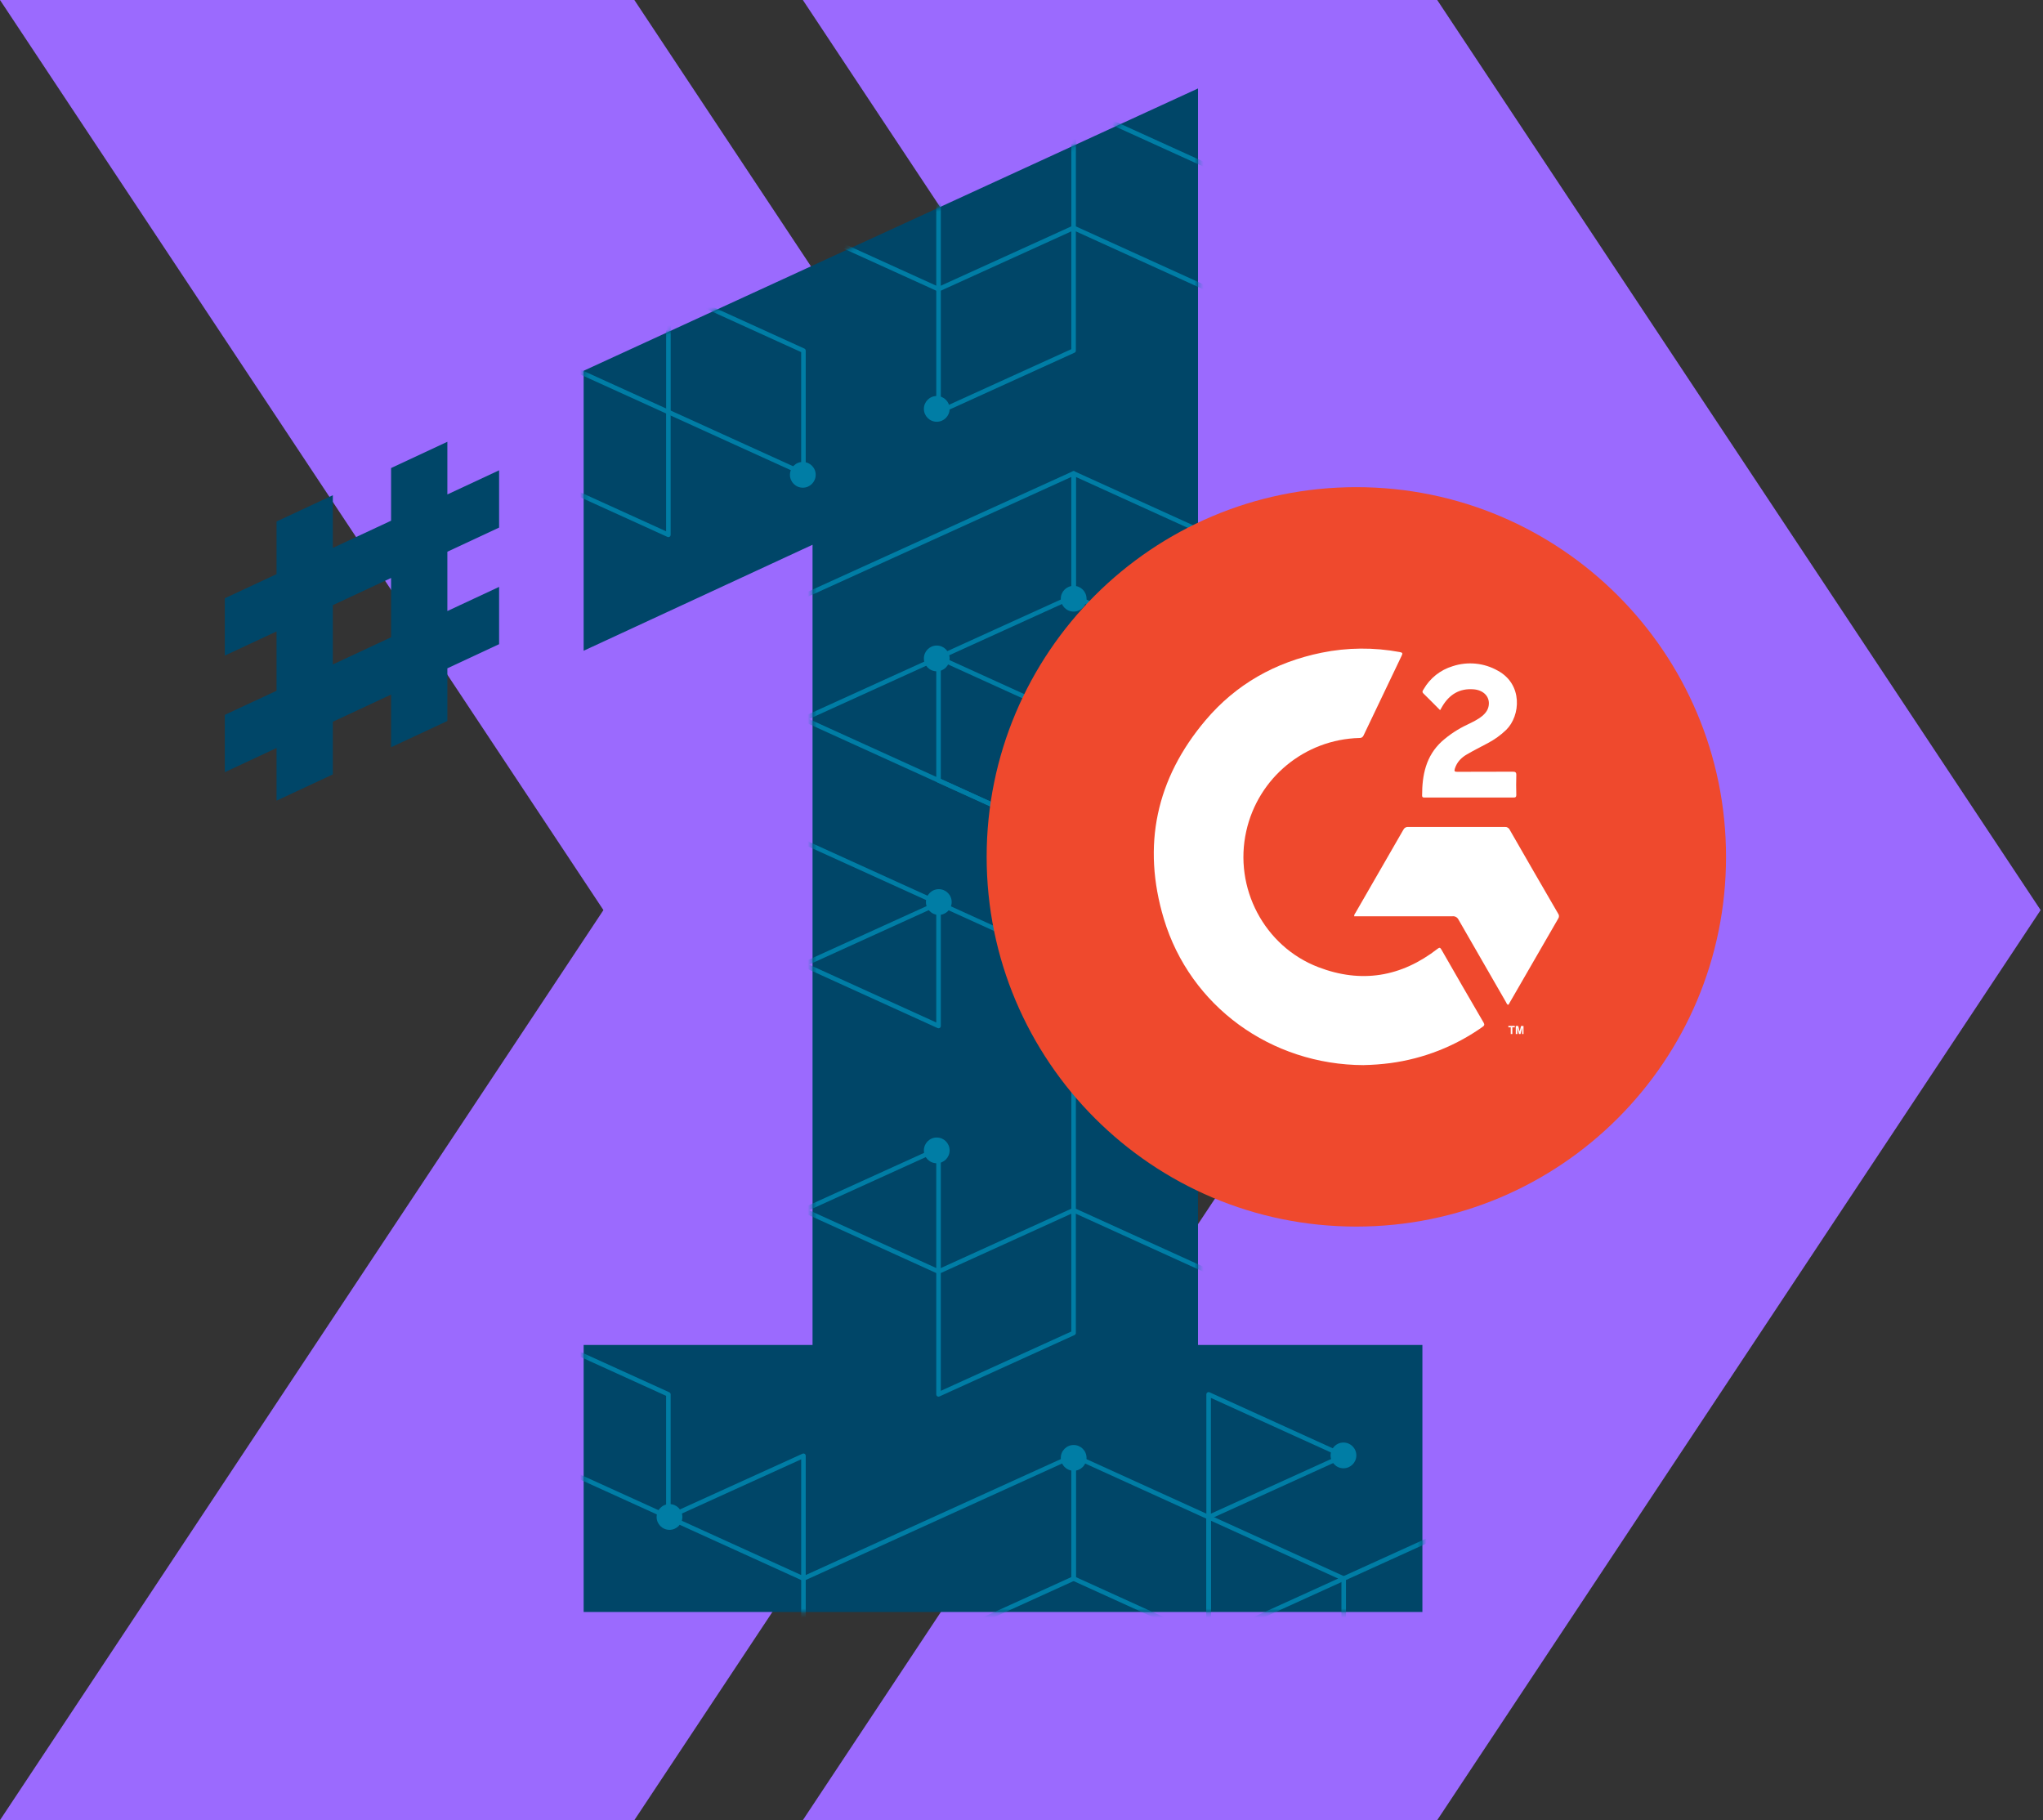 <svg xmlns="http://www.w3.org/2000/svg" width="449" height="400" viewBox="0 0 449 400" fill="none"><rect x="0" y="0" width="449" height="400" fill="#333333" stroke="none"/><path d="M272.034 200.005L139.416 400H0L132.618 200.005L0 0H139.416L272.034 200.005Z" fill="#9B6AFE"></path><path d="M448.479 200.005L315.861 400H176.445L309.063 200.005L176.445 0H315.861L448.479 200.005Z" fill="#9B6AFE"></path><path d="M85.951 164.215V152.644L73.148 158.618V170.189L60.778 175.961V164.389L49.409 169.694V157.105L60.778 151.8V138.767L49.409 144.071V131.482L60.778 126.177V114.606L73.148 108.835V120.406L85.951 114.432V102.861L98.32 97.089V108.66L109.689 103.356V115.945L98.32 121.25V134.283L109.689 128.979V141.568L98.32 146.873V158.444L85.951 164.215ZM73.148 132.99V146.023L85.951 140.049V127.016L73.148 132.99Z" fill="#004668"></path><path d="M312.608 295.571V354.258H128.27V295.571H178.576V119.715L128.27 143.009V81.481L263.292 19.44V295.571H312.608Z" fill="#004668"></path><mask id="mask0_48_3936" style="mask-type:luminance" maskUnits="userSpaceOnUse" x="128" y="19" width="185" height="336"><path d="M312.608 295.57V354.258H128.27V295.57H178.576V119.715L128.27 143.009V81.481L263.292 19.44V295.57H312.608Z" fill="white"></path></mask><g mask="url(#mask0_48_3936)"><path d="M117.212 238.969V265.953L176.581 238.969V211.985L117.212 238.969Z" stroke="#007DA5" stroke-linecap="round" stroke-linejoin="round"></path><path d="M117.212 185.001V211.985L176.581 185.001V158.016L117.212 185.001Z" stroke="#007DA5" stroke-linecap="round" stroke-linejoin="round"></path><path d="M117.212 319.927L146.891 333.416V306.432L117.212 292.942V319.927Z" stroke="#007DA5" stroke-linecap="round" stroke-linejoin="round"></path><path d="M146.891 279.448V252.463L176.576 265.958L146.891 279.448Z" stroke="#007DA5" stroke-linecap="round" stroke-linejoin="round"></path><path d="M146.891 225.479V198.489L176.576 211.984L146.891 225.479Z" stroke="#007DA5" stroke-linecap="round" stroke-linejoin="round"></path><path d="M324.996 360.405L295.312 373.894V346.91L324.996 333.421V360.405Z" stroke="#007DA5" stroke-linecap="round" stroke-linejoin="round"></path><path d="M235.95 346.911L265.628 360.406V333.422L235.95 319.927V346.911Z" stroke="#007DA5" stroke-linecap="round" stroke-linejoin="round"></path><path d="M176.581 346.911V373.896L235.949 346.911V319.927L176.581 346.911Z" stroke="#007DA5" stroke-linecap="round" stroke-linejoin="round"></path><path d="M265.627 360.405V333.421L295.311 346.91L265.627 360.405Z" stroke="#007DA5" stroke-linecap="round" stroke-linejoin="round"></path><path d="M265.627 333.422V306.432L295.311 319.927L265.627 333.422Z" stroke="#007DA5" stroke-linecap="round" stroke-linejoin="round"></path><path d="M206.264 171.505L235.943 185V158.016L206.264 144.521V171.505Z" stroke="#007DA5" stroke-linecap="round" stroke-linejoin="round"></path><path d="M265.627 252.463V225.479L295.311 238.968L265.627 252.463Z" stroke="#007DA5" stroke-linecap="round" stroke-linejoin="round"></path><path d="M235.944 185.001V211.985L176.581 185.001V158.016L235.944 185.001Z" stroke="#007DA5" stroke-linecap="round" stroke-linejoin="round"></path><path d="M324.994 144.521L295.31 158.016V131.026L324.994 117.537V144.521Z" stroke="#007DA5" stroke-linecap="round" stroke-linejoin="round"></path><path d="M235.943 292.942L206.264 306.432V279.447L235.943 265.953V292.942Z" stroke="#007DA5" stroke-linecap="round" stroke-linejoin="round"></path><path d="M295.313 265.959V292.943L235.95 265.959V238.969L295.313 265.959Z" stroke="#007DA5" stroke-linecap="round" stroke-linejoin="round"></path><path d="M235.95 211.985V238.969L295.313 211.985V185.001L235.95 211.985Z" stroke="#007DA5" stroke-linecap="round" stroke-linejoin="round"></path><path d="M235.95 131.026L265.628 144.521V117.537L235.95 104.042V131.026Z" stroke="#007DA5" stroke-linecap="round" stroke-linejoin="round"></path><path d="M176.581 131.026V158.016L235.949 131.026V104.042L176.581 131.026Z" stroke="#007DA5" stroke-linecap="round" stroke-linejoin="round"></path><path d="M265.626 198.489V171.505L235.941 185L265.626 198.489Z" stroke="#007DA5" stroke-linecap="round" stroke-linejoin="round"></path><path d="M206.265 279.447V252.463L176.581 265.958L206.265 279.447Z" stroke="#007DA5" stroke-linecap="round" stroke-linejoin="round"></path><path d="M176.58 346.911V319.927L146.896 333.416L176.58 346.911Z" stroke="#007DA5" stroke-linecap="round" stroke-linejoin="round"></path><path d="M206.265 225.479V198.489L176.581 211.984L206.265 225.479Z" stroke="#007DA5" stroke-linecap="round" stroke-linejoin="round"></path><path d="M265.627 144.521V117.537L295.311 131.026L265.627 144.521Z" stroke="#007DA5" stroke-linecap="round" stroke-linejoin="round"></path><path d="M295.31 211.985V185.001L325 198.496L295.31 211.985Z" stroke="#007DA5" stroke-linecap="round" stroke-linejoin="round"></path><path d="M117.212 23.09V50.074L176.581 23.09V-3.9L117.212 23.09Z" stroke="#007DA5" stroke-linecap="round" stroke-linejoin="round"></path><path d="M117.212 104.041L146.891 117.536V90.546L117.212 77.057V104.041Z" stroke="#007DA5" stroke-linecap="round" stroke-linejoin="round"></path><path d="M146.898 90.547L176.576 104.042V77.058L146.898 63.563V90.547Z" stroke="#007DA5" stroke-linecap="round" stroke-linejoin="round"></path><path d="M146.891 63.562V36.578L176.576 50.073L146.891 63.562Z" stroke="#007DA5" stroke-linecap="round" stroke-linejoin="round"></path><path d="M265.627 36.579V9.595L295.311 23.09L265.627 36.579Z" stroke="#007DA5" stroke-linecap="round" stroke-linejoin="round"></path><path d="M235.945 77.057L206.266 90.552V63.562L235.945 50.073V77.057Z" stroke="#007DA5" stroke-linecap="round" stroke-linejoin="round"></path><path d="M295.312 50.074V77.058L235.95 50.074V23.09L295.312 50.074Z" stroke="#007DA5" stroke-linecap="round" stroke-linejoin="round"></path><path d="M235.95 -3.9V23.09L295.312 -3.9V-30.884L235.95 -3.9Z" stroke="#007DA5" stroke-linecap="round" stroke-linejoin="round"></path><path d="M206.265 63.562V36.578L176.581 50.073L206.265 63.562Z" stroke="#007DA5" stroke-linecap="round" stroke-linejoin="round"></path></g><path d="M235.965 134.407C237.527 134.407 238.794 133.141 238.794 131.578C238.794 130.015 237.527 128.749 235.965 128.749C234.402 128.749 233.135 130.015 233.135 131.578C233.135 133.141 234.402 134.407 235.965 134.407Z" fill="#007DA5"></path><path d="M205.876 147.527C207.439 147.527 208.705 146.26 208.705 144.697C208.705 143.134 207.439 141.868 205.876 141.868C204.313 141.868 203.047 143.134 203.047 144.697C203.047 146.26 204.313 147.527 205.876 147.527Z" fill="#007DA5"></path><path d="M176.44 107.176C178.003 107.176 179.269 105.909 179.269 104.347C179.269 102.784 178.003 101.517 176.44 101.517C174.877 101.517 173.61 102.784 173.61 104.347C173.61 105.909 174.877 107.176 176.44 107.176Z" fill="#007DA5"></path><path d="M205.876 92.686C207.439 92.686 208.705 91.419 208.705 89.857C208.705 88.294 207.439 87.027 205.876 87.027C204.313 87.027 203.047 88.294 203.047 89.857C203.047 91.419 204.313 92.686 205.876 92.686Z" fill="#007DA5"></path><path d="M205.876 255.643C207.439 255.643 208.705 254.376 208.705 252.814C208.705 251.251 207.439 249.984 205.876 249.984C204.313 249.984 203.047 251.251 203.047 252.814C203.047 254.376 204.313 255.643 205.876 255.643Z" fill="#007DA5"></path><path d="M235.965 214.741C237.527 214.741 238.794 213.474 238.794 211.912C238.794 210.349 237.527 209.082 235.965 209.082C234.402 209.082 233.135 210.349 233.135 211.912C233.135 213.474 234.402 214.741 235.965 214.741Z" fill="#007DA5"></path><path d="M206.325 201.066C207.888 201.066 209.154 199.8 209.154 198.237C209.154 196.674 207.888 195.407 206.325 195.407C204.762 195.407 203.495 196.674 203.495 198.237C203.495 199.8 204.762 201.066 206.325 201.066Z" fill="#007DA5"></path><path d="M147.137 336.202C148.7 336.202 149.966 334.935 149.966 333.372C149.966 331.81 148.7 330.543 147.137 330.543C145.574 330.543 144.307 331.81 144.307 333.372C144.307 334.935 145.574 336.202 147.137 336.202Z" fill="#007DA5"></path><path d="M235.965 323.218C237.527 323.218 238.794 321.952 238.794 320.389C238.794 318.826 237.527 317.559 235.965 317.559C234.402 317.559 233.135 318.826 233.135 320.389C233.135 321.952 234.402 323.218 235.965 323.218Z" fill="#007DA5"></path><path d="M295.261 322.673C296.823 322.673 298.09 321.406 298.09 319.844C298.09 318.281 296.823 317.014 295.261 317.014C293.698 317.014 292.431 318.281 292.431 319.844C292.431 321.406 293.698 322.673 295.261 322.673Z" fill="#007DA5"></path><path d="M298.09 269.557C342.963 269.557 379.339 233.181 379.339 188.308C379.339 143.435 342.963 107.059 298.09 107.059C253.217 107.059 216.841 143.435 216.841 188.308C216.841 233.181 253.217 269.557 298.09 269.557Z" fill="#EF492D"></path><path d="M299.726 234.075C279.334 234.021 261.571 221.144 255.783 201.929C250.941 185.829 254.083 171.12 264.97 158.26C271.661 150.356 280.29 145.515 290.433 143.444C296.106 142.284 301.957 142.24 307.648 143.302C308.285 143.417 308.294 143.594 308.046 144.107C305.249 149.94 302.461 155.773 299.682 161.614C299.541 161.986 299.16 162.225 298.762 162.18C286.76 162.49 276.511 170.925 273.9 182.652C271.103 195.105 277.839 207.983 289.725 212.541C299.16 216.161 307.931 214.718 315.914 208.531C316.321 208.222 316.49 208.16 316.782 208.673C319.844 214.028 322.933 219.374 326.048 224.711C326.323 225.18 326.225 225.392 325.818 225.675C319.809 229.932 312.852 232.658 305.55 233.632C303.621 233.88 301.682 234.03 299.735 234.066L299.726 234.075Z" fill="white"></path><path d="M331.405 220.826C331.157 220.693 331.086 220.419 330.954 220.189C327.475 214.17 324.006 208.143 320.545 202.107C320.306 201.602 319.766 201.301 319.209 201.363C312.296 201.381 305.384 201.363 298.472 201.363H297.613C297.613 201.098 297.702 200.841 297.879 200.646C301.392 194.548 304.897 188.45 308.42 182.352C308.614 181.936 309.048 181.688 309.5 181.741C316.571 181.759 323.652 181.759 330.723 181.741C331.175 181.697 331.609 181.945 331.794 182.352C335.326 188.503 338.866 194.646 342.433 200.77C342.681 201.089 342.69 201.531 342.459 201.868C338.884 208.045 335.317 214.214 331.768 220.383C331.67 220.543 331.626 220.755 331.414 220.817L331.405 220.826Z" fill="white"></path><path d="M316.498 156.065C315.233 154.799 314.047 153.587 312.825 152.392C312.445 152.02 312.71 151.755 312.878 151.471C314.277 149.029 316.56 147.223 319.251 146.409C322.552 145.32 326.163 145.674 329.181 147.391C334.695 150.374 334.2 157.278 331.022 160.402C329.818 161.561 328.447 162.544 326.969 163.323C325.437 164.137 323.906 164.907 322.41 165.774C321.163 166.491 320.198 167.474 319.746 168.898C319.561 169.474 319.676 169.624 320.286 169.615C324.331 169.589 328.385 169.615 332.429 169.589C333.04 169.589 333.27 169.704 333.244 170.377C333.191 171.81 333.208 173.235 333.244 174.66C333.244 175.112 333.12 175.271 332.651 175.271C326.145 175.262 319.64 175.262 313.135 175.271C312.825 175.271 312.542 175.271 312.542 174.828C312.542 170.323 313.374 166.128 316.905 162.907C318.587 161.42 320.472 160.181 322.508 159.234C323.623 158.685 324.747 158.171 325.721 157.375C326.57 156.685 327.163 155.844 327.216 154.711C327.305 152.941 325.906 151.622 323.791 151.48C320.747 151.259 318.552 152.631 317.012 155.18C316.861 155.428 316.719 155.684 316.507 156.056L316.498 156.065Z" fill="white"></path><path d="M332.024 227.241V225.772H331.502V225.462H332.909V225.772H332.378V227.241H332.024ZM333.13 227.241V225.471H333.67L333.98 226.684L334.29 225.471H334.83V227.241H334.529V225.843L334.175 227.241H333.829L333.484 225.843V227.241H333.148H333.13Z" fill="white"></path></svg>